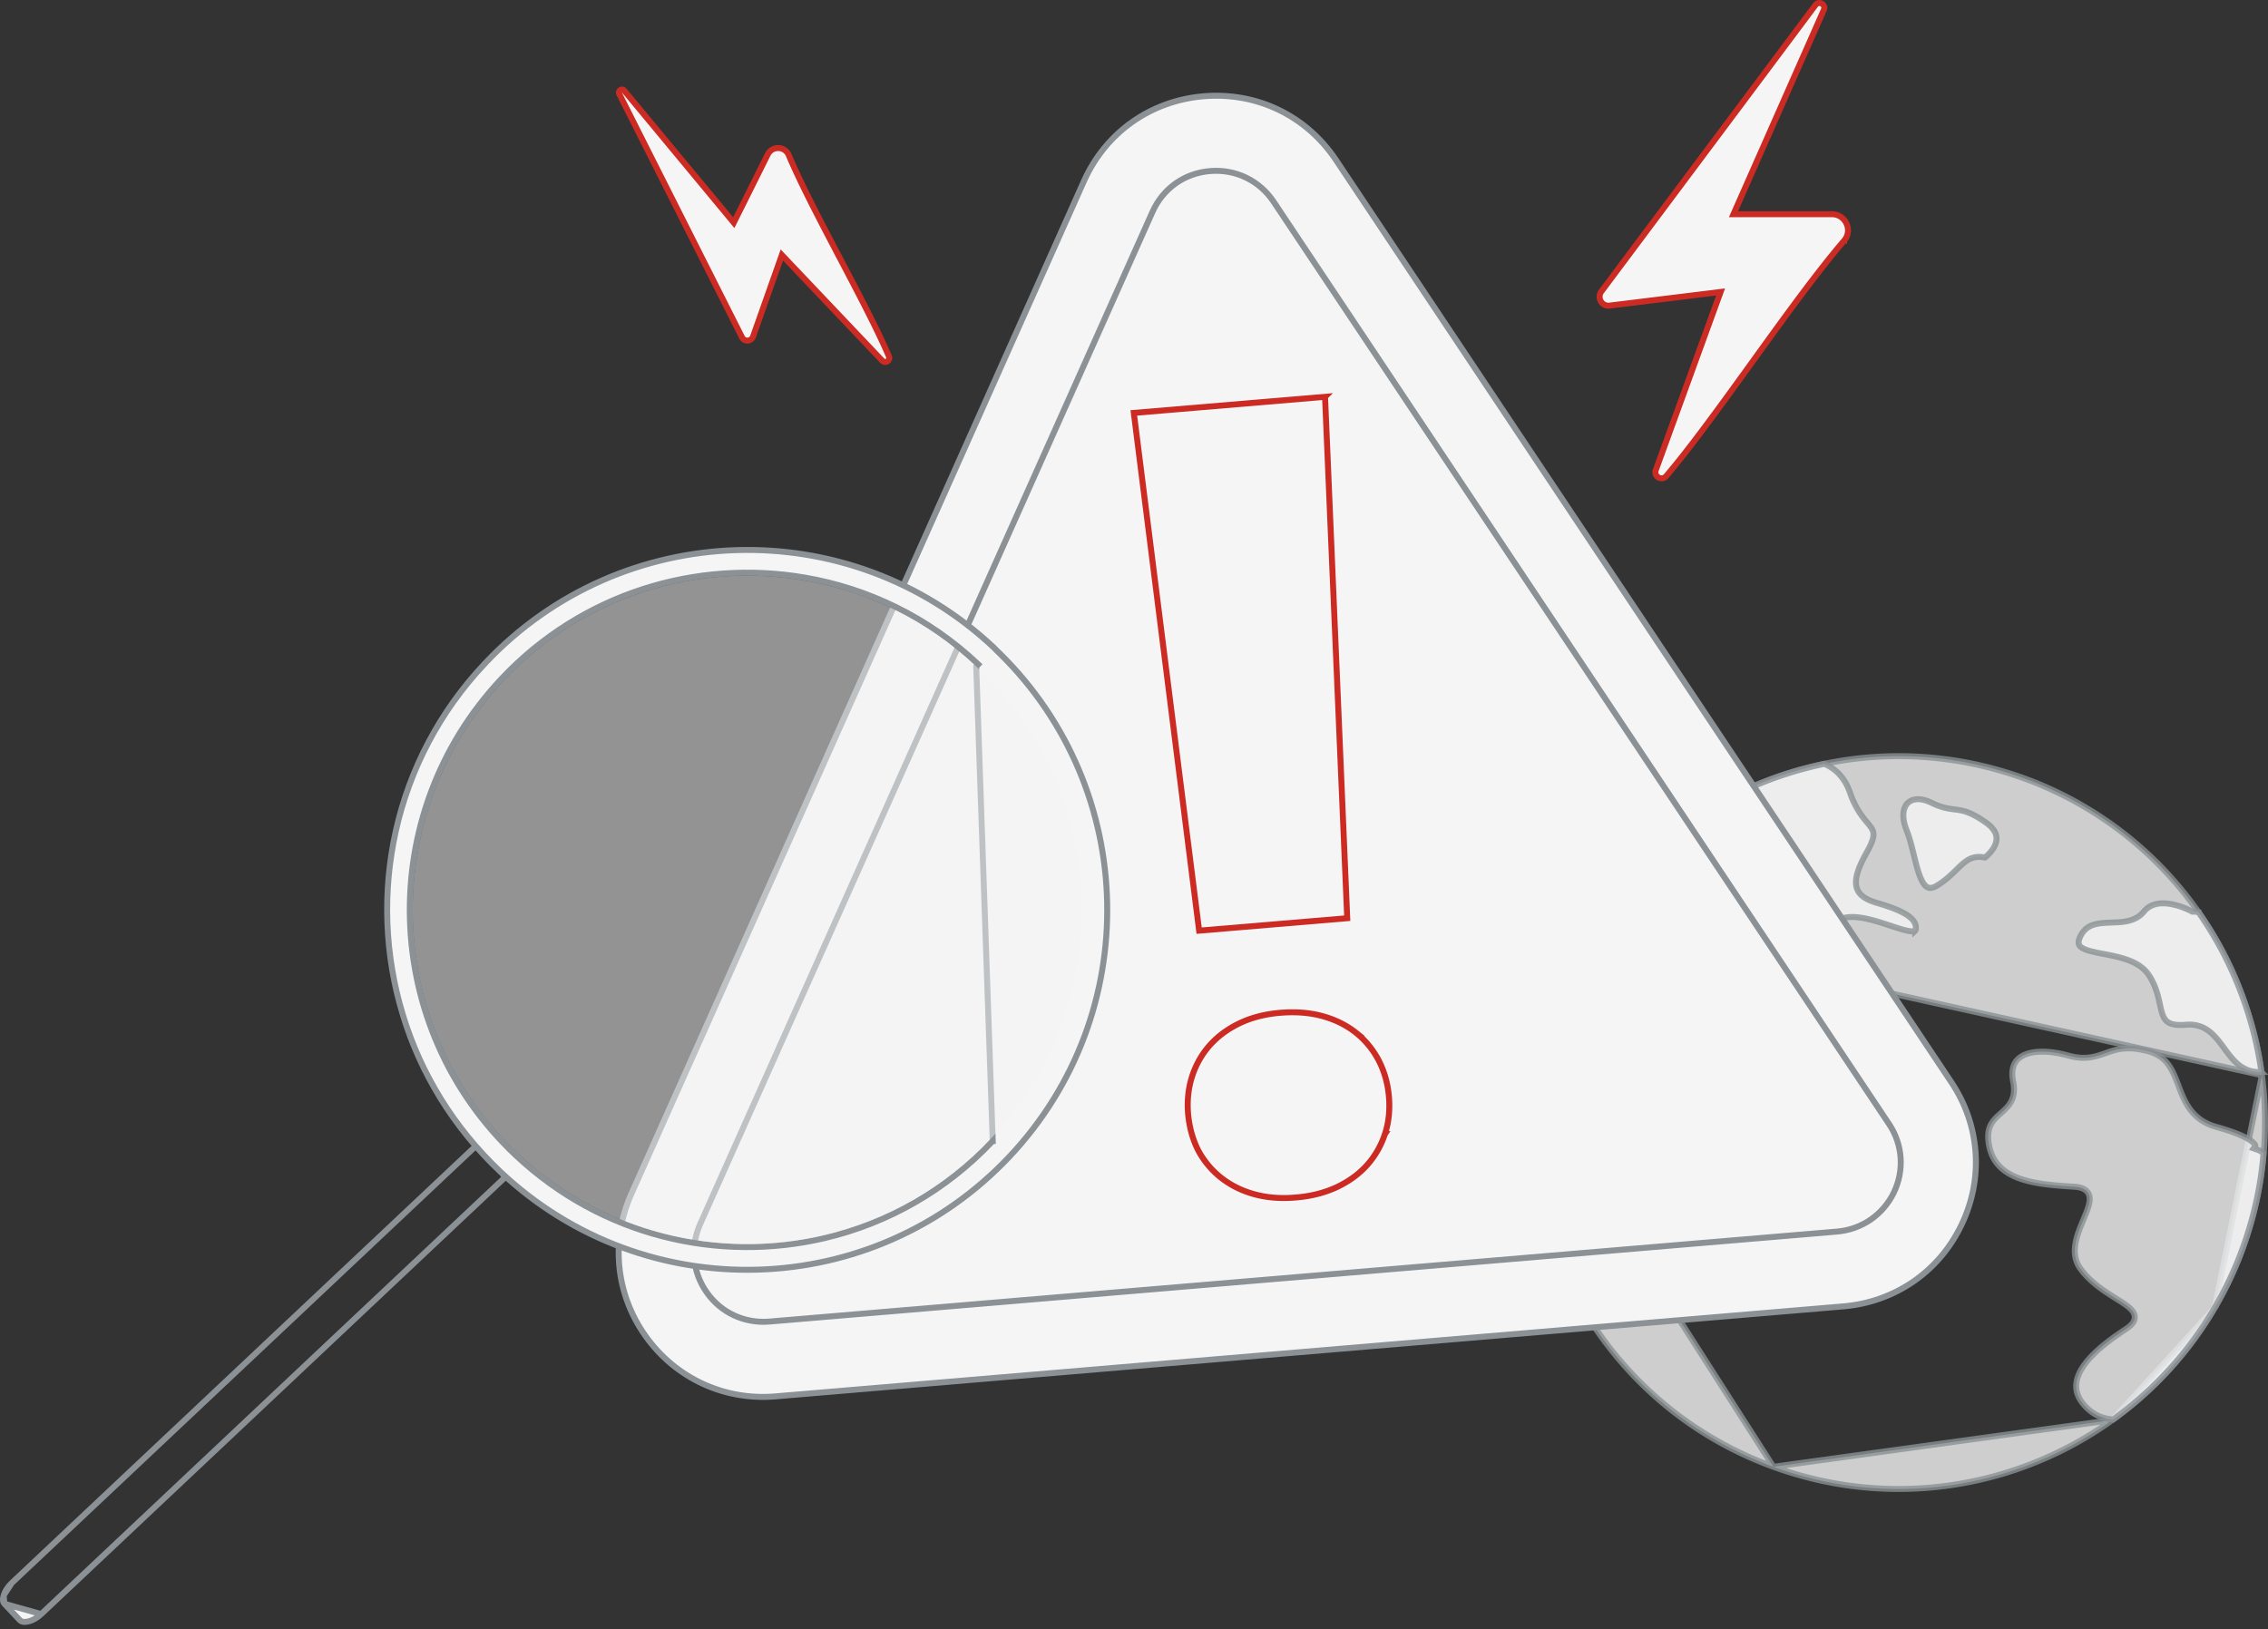 <svg width="380" height="273" fill="none" xmlns="http://www.w3.org/2000/svg"><rect width="100%" height="100%" fill="#333333" stroke="none"/><path opacity=".8" d="M371.077 219.153l.001-.002a60.108 60.108 0 004.72-10.049 61.62 61.62 0 003.498-16.099v-.002a60.43 60.43 0 00-.316-12.81l-7.903 38.962zm0 0a61.026 61.026 0 01-17.152 18.817h0m17.152-18.817l-17.152 18.817m0 0c-15.911 11.422-37.004 15.046-56.79 7.839h0m56.79-7.839l-56.79 7.839m0 0c-23.537-8.555-38.667-30.027-40.29-53.523a60.292 60.292 0 01.084-9.355v-.002m40.206 62.88l-40.206-62.88m0 0c.443-5.266 1.601-10.576 3.477-15.783a61.963 61.963 0 015.774-11.8l.013-.021m-9.264 27.604l9.264-27.604m0 0l.011-.022m-.011.022l.011-.022m0 0l.007-.013m-.007.013l.007-.013m0 0l.024-.024.03-.047c6.362-10.071 15.423-17.826 25.834-22.694l.001-.001a60.75 60.75 0 019.165-3.434 65.402 65.402 0 014.552-1.117h.001c10.746-2.212 22.208-1.559 33.273 2.445l.002.001a55.702 55.702 0 014.295 1.747l.003.002a58.179 58.179 0 015.708 2.949h.001a60.922 60.922 0 0119.153 17.595h.001a61.164 61.164 0 017.438 14.182 63.495 63.495 0 012.382 8.093c.378 1.704.673 3.452.905 5.203l-112.768-24.9z" fill="#F5F5F5" stroke="#8B9195"/><path d="M266.423 156.896v.002c-.121 1.831.344 3.147 1.348 4.009 1.025.879 2.711 1.373 5.217 1.321 1.337-.028 2.381.16 3.244.533.865.375 1.514.923 2.078 1.565.467.531.889 1.143 1.322 1.773l.244.353c.53.762 1.111 1.563 1.876 2.369 1.541 1.623 2.928 2.209 4.018 2.048 1.066-.158 2.082-1.071 2.798-3.023.644-1.759-.216-3.07-1.234-4.587l-.027-.041c-.966-1.439-2.09-3.114-1.057-5.254m-19.827-1.068l20.277 1.286m-20.277-1.286a5.898 5.898 0 00-.129-1.728c6.361-10.046 15.408-17.782 25.802-22.642l.001-.001a60.672 60.672 0 019.164-3.434 66.234 66.234 0 014.403-1.086c1.628.695 3.353 2.082 4.293 4.805.907 2.643 2.068 4.041 2.885 5.025.216.26.408.492.565.71.36.499.531.907.486 1.474-.049.612-.353 1.46-1.116 2.813-.779 1.381-1.298 2.526-1.574 3.488-.276.962-.322 1.779-.106 2.476.439 1.421 1.863 2.063 3.524 2.557 1.681.5 3.428 1.085 4.685 1.854 1.27.777 1.86 1.619 1.659 2.625-.017.082-.043.119-.063.138a.341.341 0 01-.161.077c-.206.053-.543.046-1.037-.048-.802-.152-1.819-.488-2.97-.869l-.783-.257c-1.445-.471-3.03-.951-4.495-1.127-1.452-.175-2.896-.065-3.967.769m-41.066 2.381l41.372-1.986m-21.545 3.054l.45.218m-.45-.218v.001l.45.217m-.45-.218c.488-1.016 1.161-1.685 2.045-1.978.865-.286 1.846-.181 2.898.158 2.089.675 4.727 2.368 7.875 4.491 1.552 1.047 2.538 1.281 3.195 1.162.635-.115 1.121-.588 1.601-1.409.237-.405.458-.87.69-1.376l.146-.319a37.5 37.5 0 01.59-1.255c.53-1.061 1.195-2.146 2.199-2.923m-20.789 3.667c1.785-3.718 5.757-1.402 12.088 2.868 4.124 2.781 5.147.533 6.369-2.154.654-1.438 1.365-3.001 2.638-3.986m-.306-.395l-.001.001.307.394m-.306-.395h.001l.305.395m63.278 64.244l-.001.002a61.04 61.04 0 01-17.012 18.715c-1.547-.09-2.947-.625-4.127-1.671-1.472-1.317-2.037-2.601-2.067-3.809-.03-1.225.487-2.463 1.362-3.675 1.758-2.436 4.816-4.573 6.979-6.001v-.001c.567-.375.987-.752 1.23-1.156.259-.431.31-.88.153-1.32-.146-.407-.453-.76-.806-1.073-.359-.318-.812-.636-1.309-.961a74.192 74.192 0 00-.989-.631c-1.905-1.201-4.245-2.675-5.904-4.959-.917-1.262-1.078-2.638-.867-4.047.213-1.427.803-2.849 1.359-4.176l.022-.052c.266-.635.525-1.253.715-1.819.192-.576.331-1.146.312-1.664-.019-.541-.213-1.044-.687-1.409-.446-.343-1.081-.517-1.884-.571l-.208-.013c-3.01-.199-6.225-.412-8.856-1.33-2.66-.928-4.648-2.548-5.221-5.58-.293-1.551-.124-2.58.231-3.343.362-.776.939-1.334 1.59-1.917l.161-.144c.589-.525 1.238-1.102 1.67-1.87.49-.871.684-1.945.383-3.419-.266-1.298-.14-2.272.223-2.989.362-.714.99-1.235 1.849-1.573 1.748-.688 4.367-.58 7.162.194 1.48.411 2.658.45 3.704.298.926-.135 1.738-.42 2.52-.695l.266-.093c.873-.304 1.75-.583 2.829-.679 1.077-.096 2.38-.011 4.089.448 3.184.856 4.067 3.17 5.075 5.812l.053.14c.507 1.33 1.062 2.741 2.004 3.952.955 1.228 2.293 2.234 4.336 2.799 3.863 1.08 5.457 1.999 6.089 2.588.307.285.352.46.359.504l.001.005-.287.473.585.202c.415.144.78.352 1.092.635-.416 5.253-1.569 10.588-3.459 15.823a60.152 60.152 0 01-4.719 10.05zm7.83-39.487c-1.461.057-2.545-.33-3.433-.939-1.011-.693-1.793-1.69-2.587-2.762l-.211-.286c-.71-.964-1.454-1.974-2.373-2.724-1.04-.849-2.31-1.374-4.021-1.229h-.001c-1.537.134-2.422-.051-2.971-.386-.531-.324-.832-.842-1.07-1.611a16.648 16.648 0 01-.349-1.425c-.097-.442-.202-.921-.335-1.419-.294-1.098-.729-2.304-1.551-3.523-.867-1.286-2.229-2.046-3.671-2.552-1.268-.444-2.654-.711-3.898-.95l-.493-.095a22.82 22.82 0 01-1.866-.424c-.55-.158-.98-.333-1.284-.538-.296-.2-.446-.409-.499-.642-.056-.244-.027-.601.216-1.131.483-1.057 1.157-1.617 1.938-1.938.808-.332 1.752-.418 2.794-.463l.518-.02c.867-.031 1.787-.065 2.64-.243 1.048-.22 2.05-.666 2.834-1.625 1.195-1.462 3.09-1.543 4.846-1.168.863.183 1.648.47 2.22.712a11.92 11.92 0 01.852.398l.044.024.011.005.002.001h0v.001h0l.113.062h.129c.308 0 .611.027.911.091a61.174 61.174 0 017.329 14.027 63.495 63.495 0 012.382 8.093c.341 1.553.614 3.108.834 4.679zM332.585 143.7a.04.04 0 01-.01.008c-.805-.166-1.488-.135-2.111.07-.673.222-1.23.633-1.766 1.112-.294.263-.584.548-.89.847-.827.812-1.766 1.732-3.197 2.633-.46.286-.823.403-1.107.422a1.071 1.071 0 01-.714-.198c-.46-.321-.861-1.024-1.232-2.079-.324-.924-.595-2.022-.882-3.182a85.144 85.144 0 00-.104-.419c-.322-1.299-.672-2.65-1.137-3.822-.869-2.188-.577-3.722.172-4.49.736-.755 2.134-.987 3.987-.081 1.711.841 2.835.986 3.86 1.119.19.024.377.048.563.076 1.137.171 2.388.496 4.688 2.101 1.111.776 1.587 1.522 1.743 2.166.157.645.014 1.273-.282 1.852-.298.582-.736 1.085-1.111 1.448a6.81 6.81 0 01-.47.417z" opacity=".8" fill="#F5F5F5" stroke="#8B9195"/><path d="M308.974 40.34h-.001c-4.34 5.045-9.723 12.484-15.048 19.863l-.348.482c-5.216 7.228-10.353 14.346-14.411 19.107-.735.864-2.129.067-1.741-1.013l.001-.001 10.579-29.082.279-.766-.81.1-17.803 2.187h0c-1.279.158-2.146-1.317-1.365-2.37h.001l35.88-48.01h0c.581-.78 1.786-.06 1.395.813l-.001.002-14.828 33.544-.311.702h16.488c2.297 0 3.545 2.709 2.044 4.442zm-186.523-3.618l.49.59.343-.687 5.348-10.734s0 0 0 0c.751-1.491 2.875-1.417 3.518.1 1.971 4.675 5.219 10.882 8.443 17.022l.207.392c3.161 6.02 6.271 11.944 8.141 16.324.275.656-.56 1.29-1.131.705l-.002-.002-16.245-17.11-.562-.591-.272.77-4.554 12.892-.001.002a1.007 1.007 0 01-1.855.126s0 0 0 0l-20.561-40.775c-.127-.265-.028-.508.187-.648.212-.139.465-.132.654.1h0l.002.003 17.85 21.52z" fill="#F5F5F5" stroke="#CC2B24"/><path d="M112.029 202.802h0l75.798-169.653h.001c5.575-12.514 22.756-13.96 30.355-2.561h0l103.118 154.57s0 0 0 0c7.352 11.028.185 25.896-13.01 27.011l-178.915 15.084c-13.216 1.115-22.757-12.349-17.347-24.451z" fill="#F5F5F5" stroke="#8B9195"/><path d="M105.806 200.021l.001-.001 75.798-169.653h0c3.643-8.161 11.153-13.487 20.064-14.236 8.911-.75 17.191 3.244 22.168 10.677l103.117 154.57h0c4.809 7.203 5.433 16.15 1.665 23.935l-.001.002c-3.746 7.806-11.132 12.883-19.772 13.611L129.93 234.009c-8.618.729-16.754-3.058-21.772-10.116-5.017-7.057-5.89-15.982-2.352-23.872zm11.494 5.136v.001c-1.686 3.793-1.265 8.08 1.132 11.453 2.398 3.397 6.308 5.195 10.454 4.863l.002-.001 178.916-15.083h0c4.127-.355 7.68-2.798 9.499-6.524l.002-.003c1.796-3.749 1.508-8.036-.8-11.498h0L213.388 33.795l-.001-.002c-2.396-3.57-6.373-5.482-10.654-5.127-4.282.355-7.882 2.911-9.635 6.838 0 0 0 0 0 0L117.3 205.157z" fill="#F5F5F5" stroke="#8B9195"/><path d="M232.039 190.056l-.001.002a14.687 14.687 0 01-2.959 5.157c-1.331 1.495-3.016 2.731-5.044 3.704-2.022.948-4.321 1.551-6.921 1.759h-.004c-2.602.229-4.941.02-7.065-.578-2.125-.598-3.956-1.545-5.538-2.799a14.56 14.56 0 01-3.776-4.575c-.903-1.807-1.46-3.804-1.668-6.06-.185-2.254.043-4.332.679-6.304.638-1.955 1.624-3.699 2.957-5.196 1.333-1.497 2.999-2.733 4.984-3.684 1.977-.948 4.274-1.55 6.855-1.758 2.608-.209 4.969-.02 7.113.578 2.149.599 4.02 1.547 5.578 2.797a14.49 14.49 0 013.778 4.621c.945 1.828 1.523 3.866 1.709 6.099.186 2.256-.043 4.333-.677 6.237zM222.008 66.501l3.718 87.374-24.813 2.087-10.943-86.765 32.038-2.696z" fill="#F5F5F5" stroke="#CC2B24"/><path d="M6.904 270.491h0l77.588-73.072-77.588 73.072zm0 0c-.698.66-1.486 1.08-2.167 1.24-.7.165-1.17.037-1.399-.203v-.001l-2.603-2.765-.002-.002m6.17 1.731l-6.17-1.731m0 0c-.226-.237-.328-.706-.122-1.393m.122 1.393l-.122-1.393m78.953-75.161v.001L1.976 265.278l77.588-73.072zm0 0c.698-.66 1.486-1.08 2.167-1.24m-2.167 1.24l2.167-1.24M.61 267.367c.2-.667.666-1.428 1.364-2.088L.61 267.367zm81.12-76.401c.7-.165 1.17-.037 1.399.203m-1.4-.203l1.4.203m0 0v.001m0-.001v.001m0 0l2.597 2.758.002.003c.237.263.331.741.128 1.413-.2.661-.664 1.412-1.364 2.075l-1.362-6.249z" fill="#F5F5F5" stroke="#8B9195"/><path d="M67.494 170.054v-.001c-6.094-19.975-1.614-42.611 13.799-58.912v-.001c22.834-24.246 60.994-25.42 85.246-2.598.199.224.428.444.643.651.105.099.206.196.299.29l.003.003c23.324 22.92 24.171 60.406 1.655 84.334-22.839 24.252-61.011 25.422-85.262 2.583-7.951-7.507-13.438-16.626-16.383-26.349zm98.833 21.156h.001l-2.765-79.517.343-.364s0 0 0 0c-8.333-7.881-18.473-12.726-29.023-14.532-18.101-3.12-37.353 2.586-50.86 16.954-21.385 22.74-20.319 58.494 2.423 79.881h0c14.367 13.506 33.948 18.061 51.803 13.834h.001c10.385-2.463 20.196-7.882 28.077-16.256z" fill="#F5F5F5" stroke="#8B9195"/><path opacity=".5" d="M165.959 190.869c-7.812 8.3-17.536 13.671-27.83 16.112-17.698 4.19-37.105-.326-51.345-13.711-22.54-21.198-23.598-56.635-2.4-79.175 13.385-14.24 32.467-19.896 50.409-16.804 10.456 1.79 20.506 6.592 28.765 14.403 22.54 21.157 23.639 56.635 2.401 79.175z" fill="#F5F5F5"/></svg>
